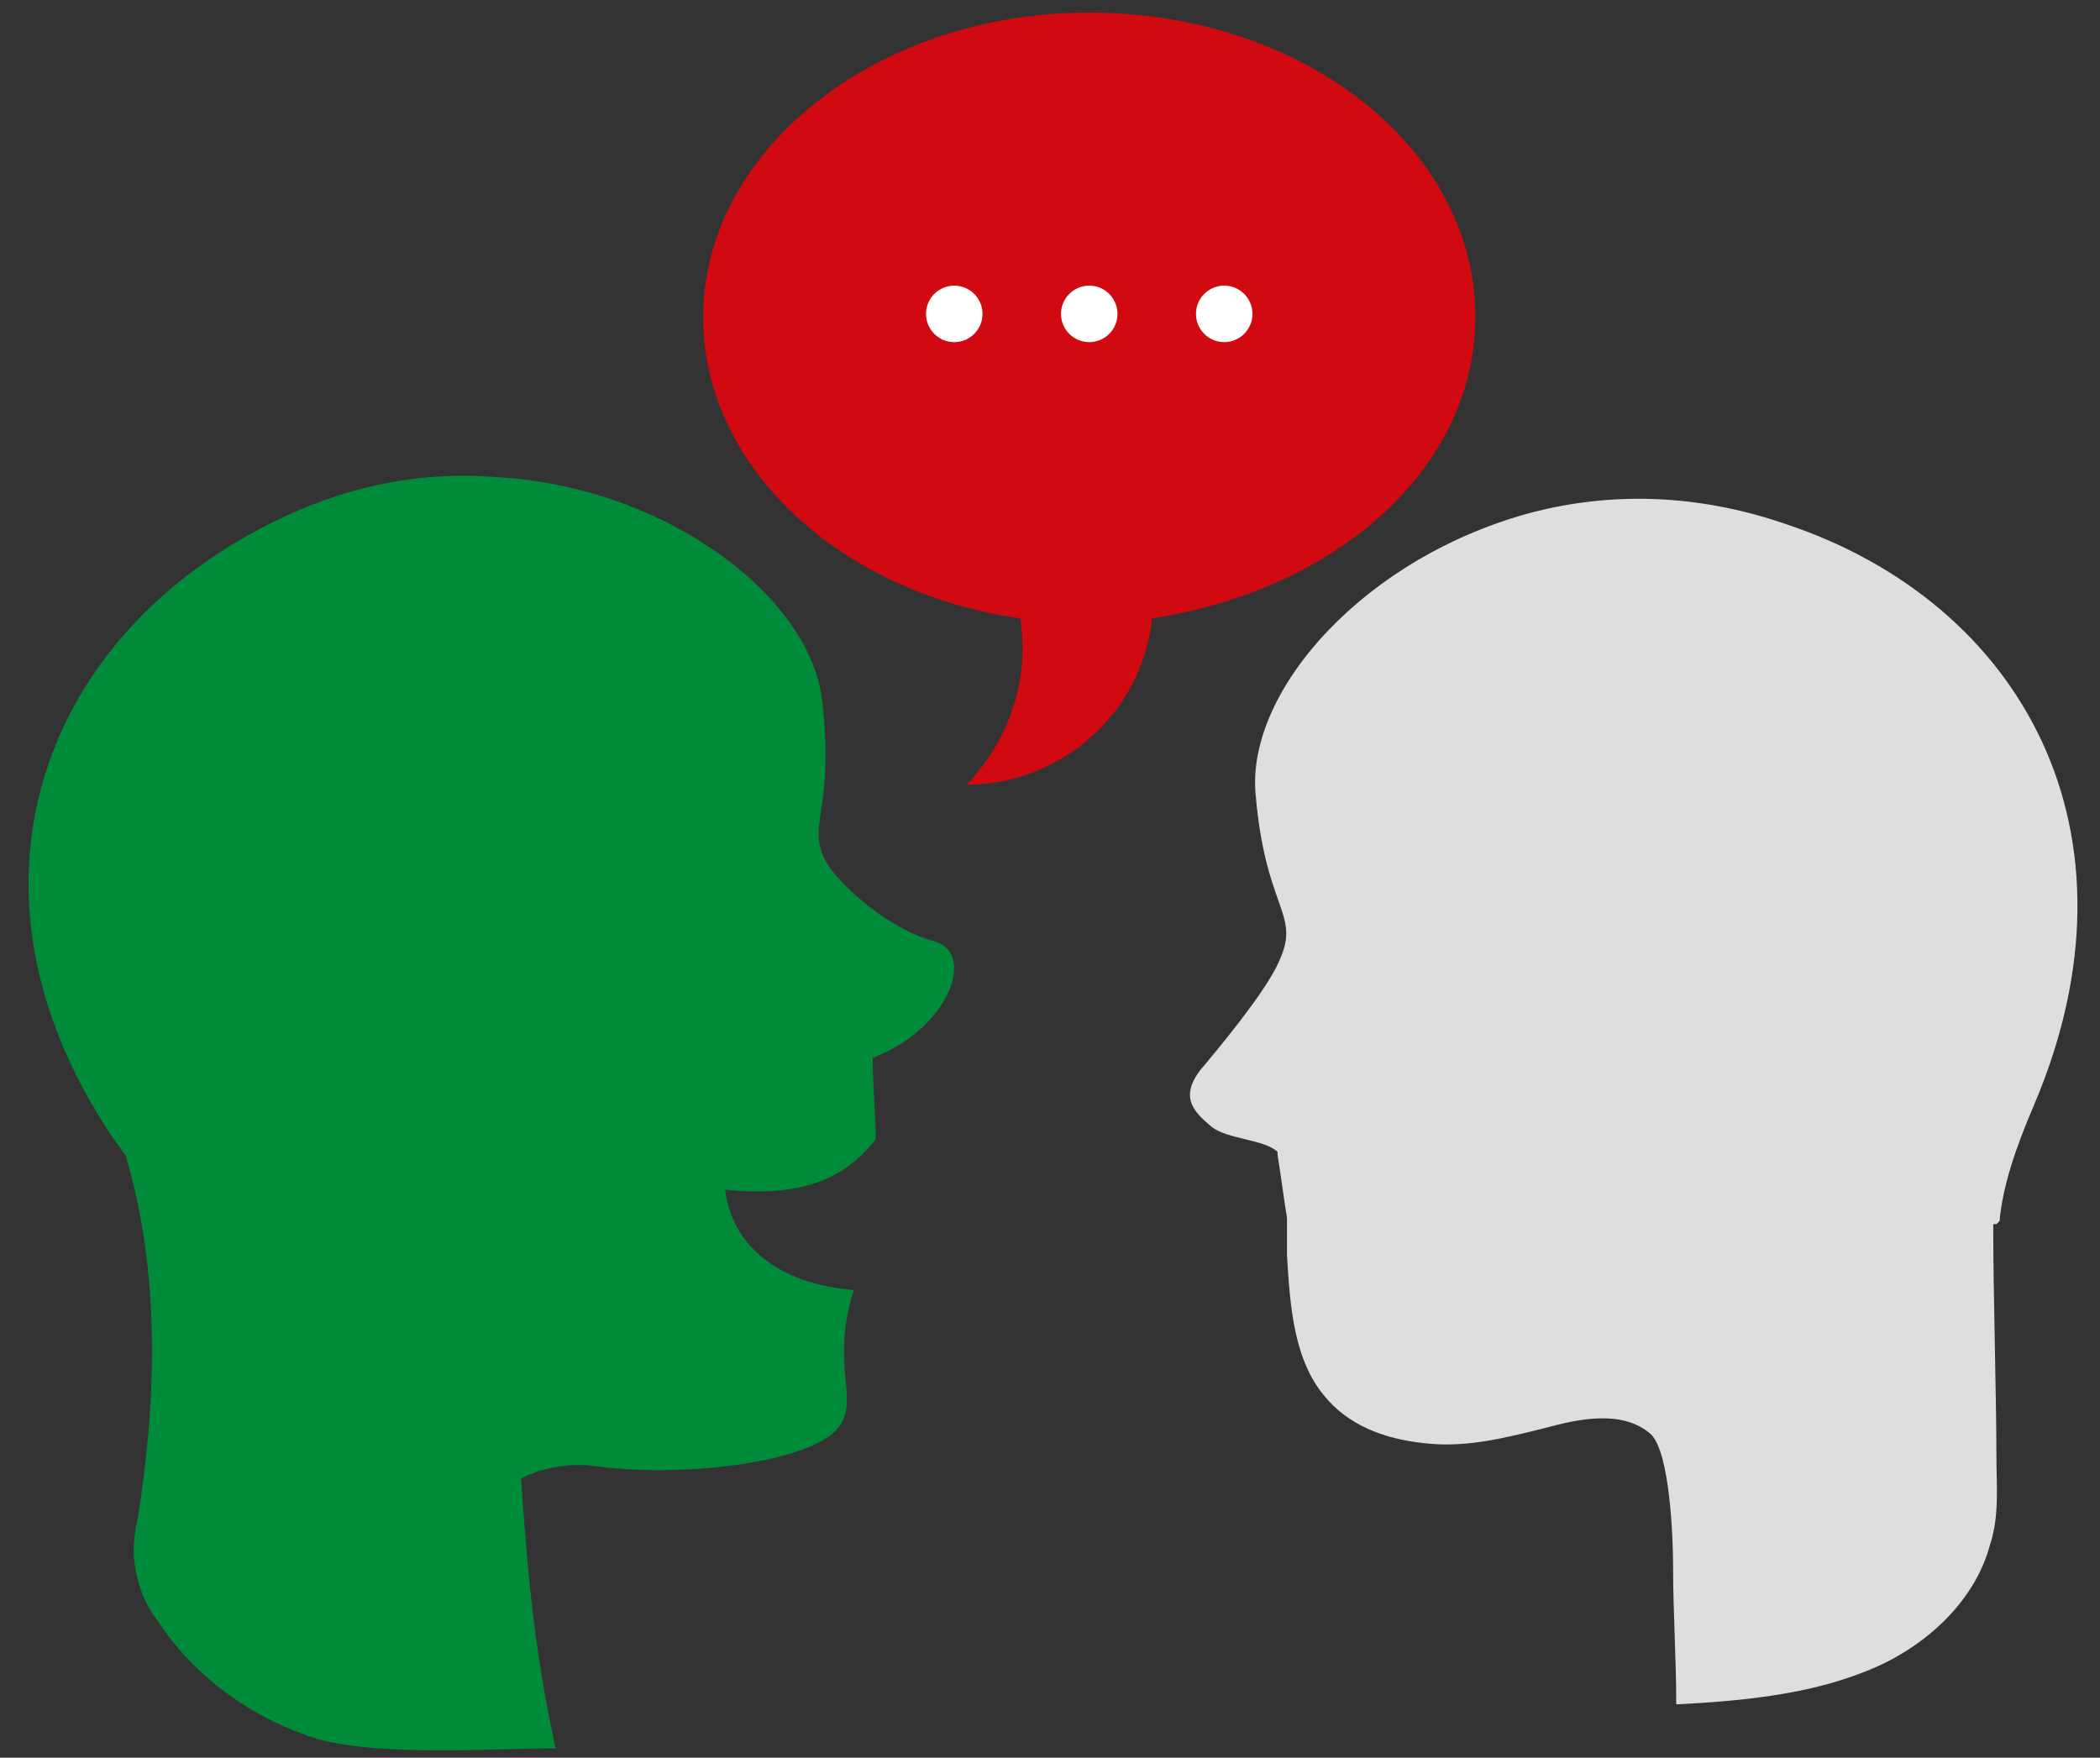 <svg xmlns="http://www.w3.org/2000/svg" viewBox="0 0 66.9 56"><rect x="0" y="0" width="66.9" height="56" fill="#333333" stroke="none"/><path fill="#D10910" d="M47 10.1C47 4.7 41.5.4 34.7.4c-6.8 0-12.3 4.4-12.3 9.7 0 4.8 4.4 8.8 10.1 9.6.3 1.9-.3 3.8-1.7 5.3 3 0 5.6-2.3 5.9-5.3 5.9-.9 10.3-4.8 10.3-9.6z"/><g fill="#FFF"><circle cx="30.4" cy="10" r=".9"/><circle cx="39" cy="10" r=".9"/><circle cx="34.7" cy="10" r=".9"/></g><path fill="#DEDEDF" d="M56.9 16.7c-2.9-1-5.6-1-8-.4-5.4 1.4-9.2 5.7-8.9 9 .3 3.6 1.4 3.8.8 5.2-.3.8-1.4 2.2-2.4 3.4-.9 1-.4 1.5.2 2 .5.4 1.7.4 2.1.8v.1c.1.6.2 1.4.3 2V40c.1 1.6.2 3.4 1.3 4.6.8.9 2 1.3 3.3 1.4 1.2.1 2.4-.2 3.6-.5 1.1-.3 2.5-.6 3.4.2.6.6.7 3.3.7 4.2 0 1.5.1 2.9.1 4.4 2-.1 4.1-.3 5.9-1 1.9-.7 3.6-2.2 4.1-4.1.3-.9.2-1.9.2-2.8 0-1.8-.1-5.3-.1-7.1V39h.1l.1-.1c.1-1.1.5-2.3 1.1-3.7 3.7-8.7-.4-16-7.9-18.5z"/><path fill="#008B3B" d="M29.8 30c-1.5-.4-2.9-1.7-3.4-2.4-.8-1.3.2-1.6-.2-5.2-.3-3.3-4.9-6.9-10.4-7.2-2.5-.2-5.1.3-7.8 1.8-6.9 3.8-9.6 11.7-4.3 19.4.1.1.2.3.3.4 1.1 3.7 1 7.7.4 11.5-.1.5-.2 1-.1 1.6.1.6.3 1.2.7 1.7 1.1 1.7 2.8 3 4.8 3.7 1.9.7 5.9.4 7.9.4-.7-3.2-.9-5.7-1.1-8.6.6-.3 1.4-.5 2.3-.4 2.8.4 6.7-.1 7.7-1.1.9-.9-.2-2 .6-4.5-2.5-.2-3.9-1.5-4.1-3.2 2.8.3 4-.6 4.8-1.6 0-.6-.1-1.8-.1-2.6 2.4-.9 3.3-3.3 2-3.7z"/></svg>